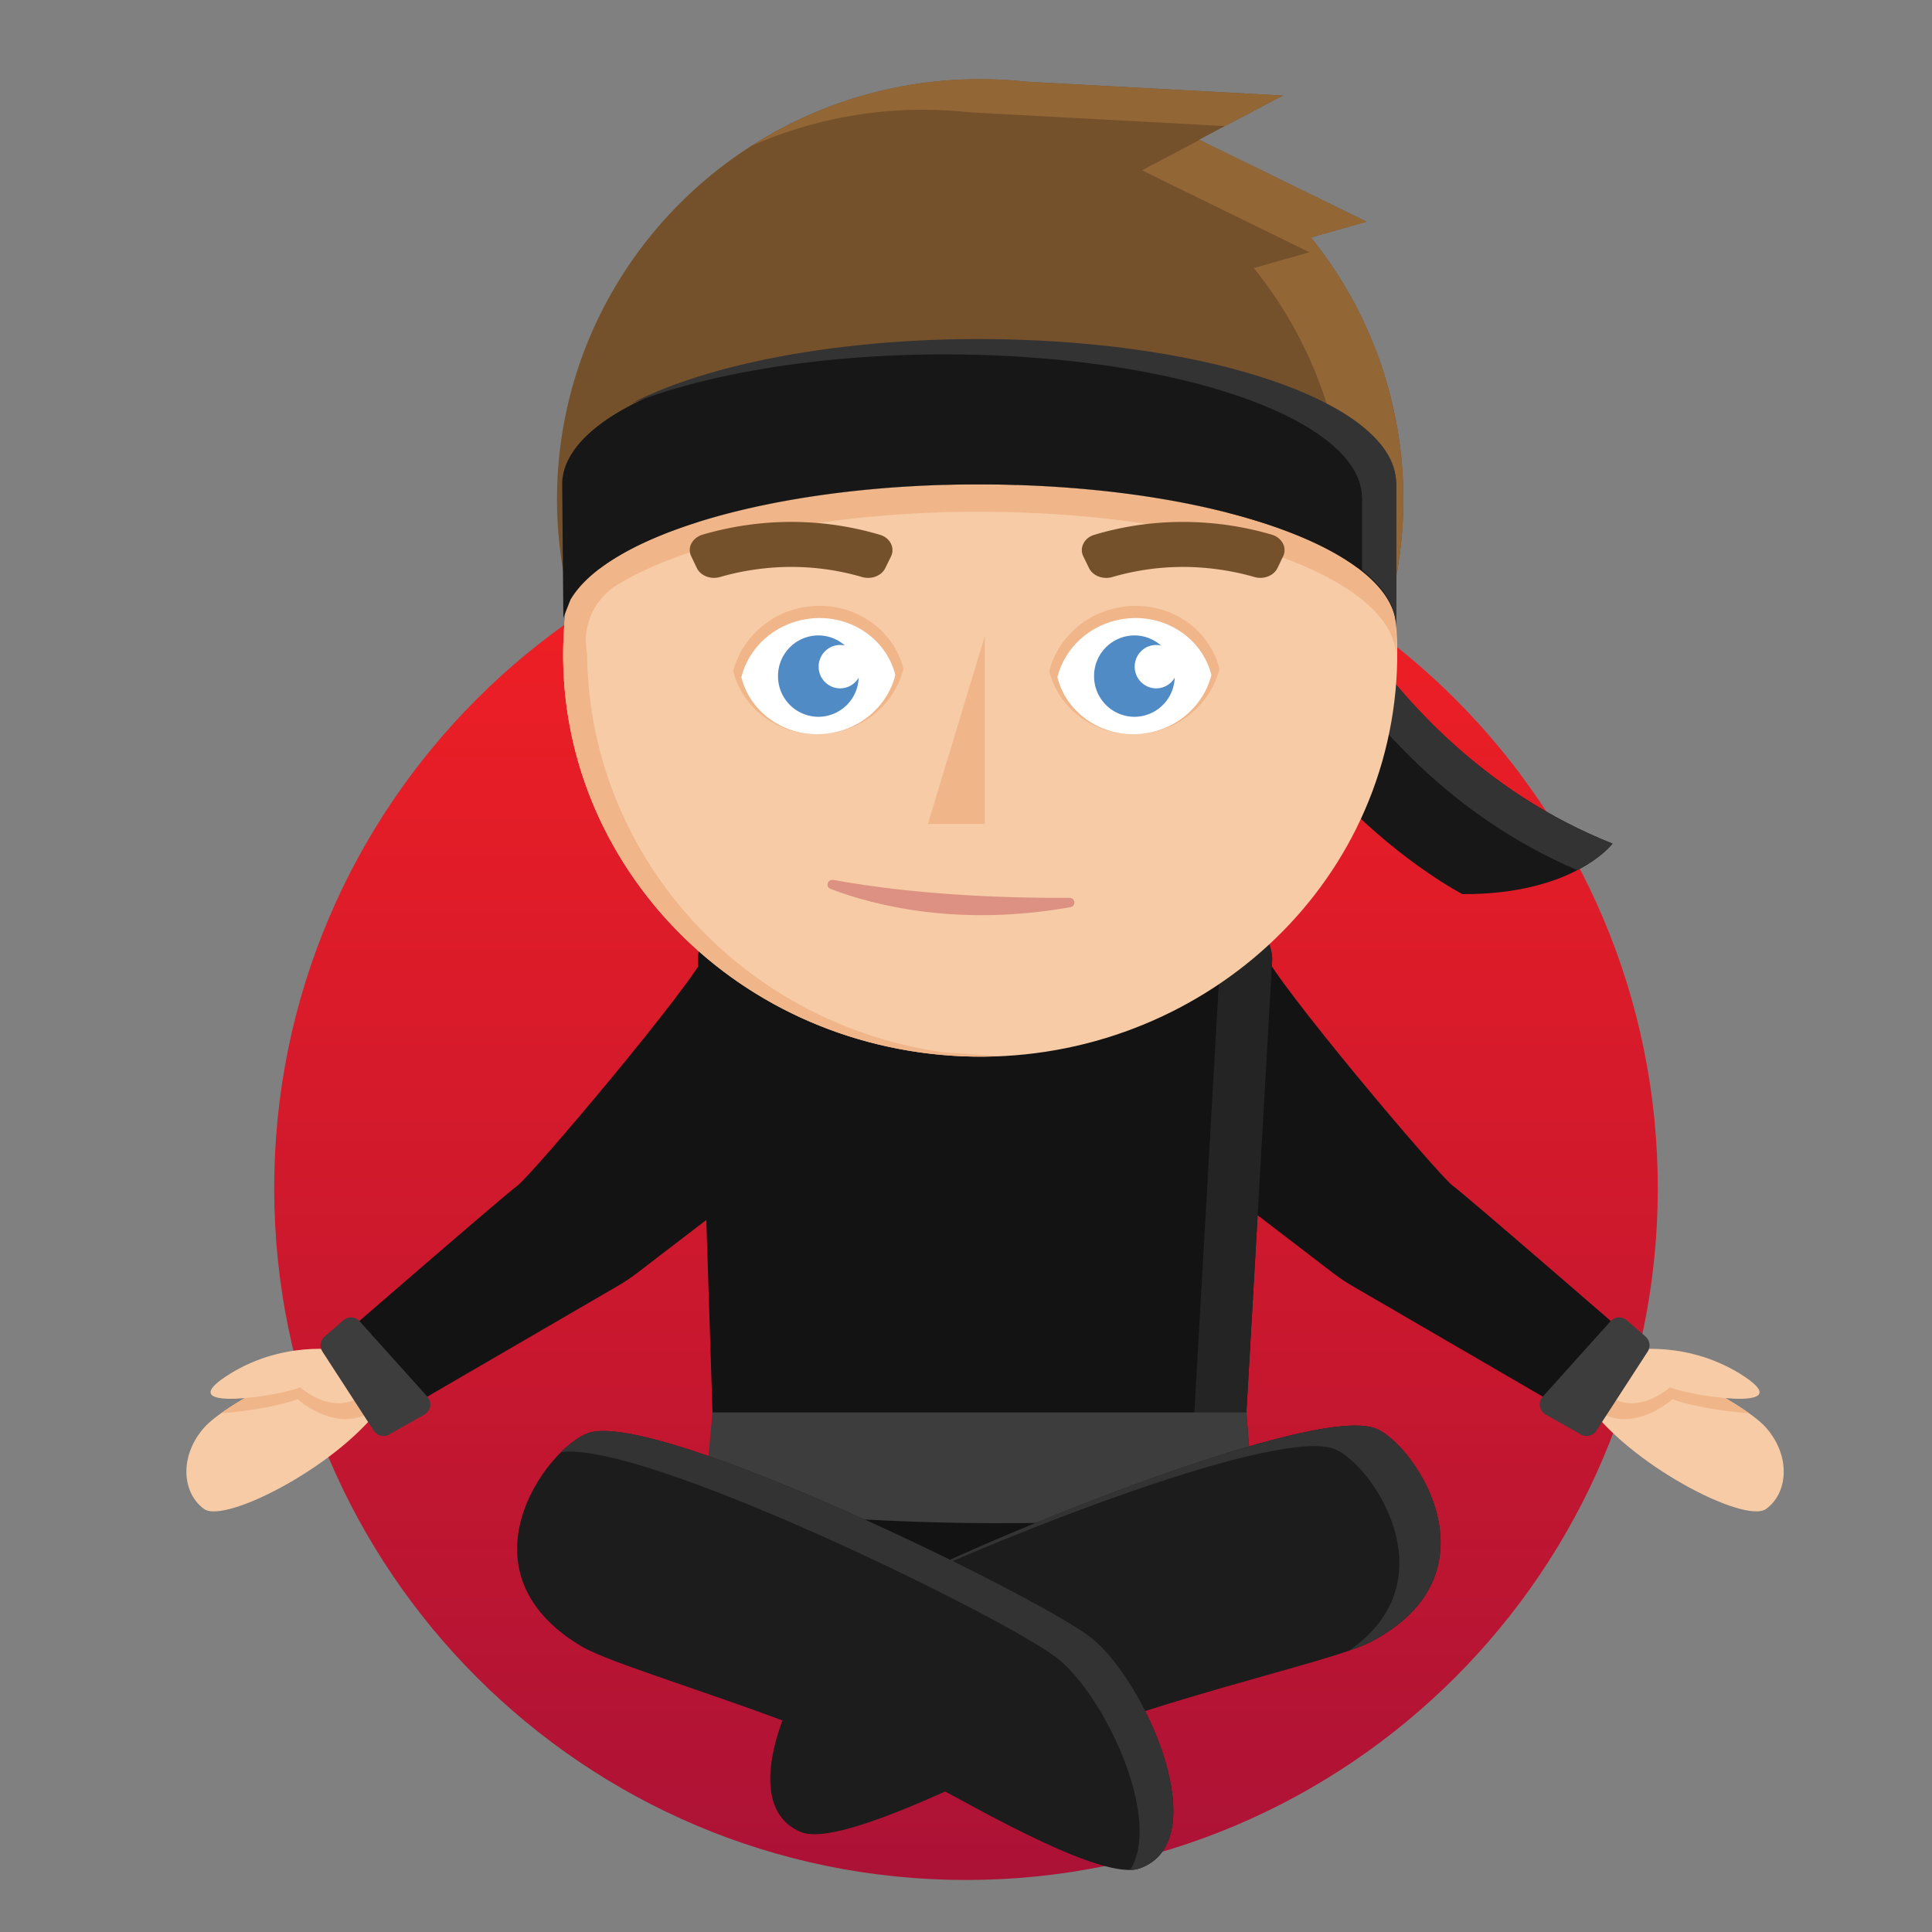 <?xml version="1.0" standalone="no"?>
<svg xmlns:xlink="http://www.w3.org/1999/xlink" xmlns="http://www.w3.org/2000/svg" viewBox="0 0 1200 1200" id="ninja"><rect x="0" y="0" width="1200" height="1200" fill="#808080" stroke="none"/><desc>eyJiZ0NvbG9yIjoiUmVkIiwiY29udGV4dCI6eyJiZWFyZENvbG9yIjoiIzc1NTEyYiIsImV5ZXNDb2xvciI6IiM1MDhiYzYiLCJoYWlyQ29sb3IiOiIjNzU1MTJiIiwiaGFpckNvbG9yQWNjZW50IjoiIzkzNjYzNiIsInNoYWRvd0NvbG9yIjoiI2YwYjU4OSIsInNraW5Db2xvciI6IiNmNmNiYTYifSwiZWxlbWVudHMiOlt7InBvcyI6MTIsIm5hbWUiOiJiYW5kYW5hMSJ9LHsicG9zIjowLCJuYW1lIjoiYm9keVplbiJ9LHsicG9zIjoxMSwibmFtZSI6ImV5ZWJyb3czIn0seyJwb3MiOjgsIm5hbWUiOiJleWVzNiJ9LHsicG9zIjo5LCJuYW1lIjoiaGFpcjE0In0seyJwb3MiOjEsIm5hbWUiOiJoZWFkIn0seyJwb3MiOjIsIm5hbWUiOiJtb3VzZUFuZE5vc2UifV19</desc><defs><linearGradient id="a" x1="0" x2="0" y1="0" y2="1"><stop offset="0" stop-color="#f42023"/><stop offset="1" stop-color="#ac1236"/></linearGradient></defs><path fill="url(#a)" d="M170.31 738c0 237.32 192.38 429.69 429.69 429.69 237.32 0 429.69-192.37 429.69-429.7 0-237.3-192.37-429.68-429.69-429.68-237.3 0-429.69 192.37-429.69 429.69"/><g><path fill="#f6cba6" d="M210.85 838.65s-68.9 30.33-84.45 48.5c-15.54 18.12-12.86 40.76.44 50.15 13.3 9.38 86.71-28.47 112.18-67.16 25.46-38.7-28.17-31.5-28.17-31.5"/><path fill="#f0b589" d="M184.81 869s28.1 25.58 51.56 3.32c23.47-22.25-21-32.09-21-32.09s-2.33-.4-6.42-.73c-9.18 4.12-49.77 22.68-71.6 38.24 17.86-1 41.08-5.73 47.46-8.74"/><path fill="#f6cba6" d="M210.85 838.65s-36.03-6.55-70.56 16.28c-34.52 22.84 35.4 11.8 46.11 6.71 0 0 22.48 20.47 41.23 2.67 18.77-17.8-16.78-25.66-16.78-25.66"/><path fill="#131313" d="M321.31 736.51c-8.9 6.53-113.36 97.22-113.36 97.22l30.14 49.63 145.83-84.76c4.12-2.4 8.1-5.07 11.9-7.99l82.6-63.3-39.47-136.16c-7.5 19.06-108.72 138.83-117.64 145.36"/><path fill="#3d3d3d" d="M223.32 820.63l42.15 46.9a7.18 7.18 0 01-1.82 11.06L241.72 891a7.2 7.2 0 01-9.56-2.34l-31.88-49.15a7.19 7.19 0 011.32-9.32l11.68-10.16a7.17 7.17 0 0110.04.61"/><path fill="#f6cba6" d="M1012.83 838.65s68.91 30.33 84.45 48.5c15.54 18.12 12.86 40.76-.44 50.15-13.3 9.38-86.7-28.47-112.18-67.16-25.46-38.7 28.17-31.5 28.17-31.5"/><path fill="#f0b589" d="M1038.87 869s-28.1 25.58-51.56 3.32c-23.47-22.25 21-32.09 21-32.09s2.33-.4 6.42-.73c9.18 4.12 49.77 22.68 71.61 38.24-17.87-1-41.09-5.73-47.47-8.74"/><path fill="#f6cba6" d="M1012.83 838.65s36.03-6.55 70.56 16.28c34.52 22.84-35.4 11.8-46.12 6.71 0 0-22.47 20.47-41.24 2.67-18.77-17.8 16.8-25.66 16.8-25.66"/><path fill="#131313" d="M745.27 727.31l82.6 63.3c3.78 2.92 7.77 5.6 11.9 8l145.82 84.75 30.14-49.63s-104.47-90.7-113.36-97.22c-8.93-6.53-110.15-126.3-117.65-145.36zm0 0"/><path fill="#3d3d3d" d="M1000.36 820.63l-42.15 46.9a7.2 7.2 0 001.8 11.06l21.95 12.4a7.2 7.2 0 009.56-2.34l31.88-49.15a7.19 7.19 0 00-1.32-9.32l-11.68-10.16a7.17 7.17 0 00-10.04.61"/><path fill="#131313" d="M443.8 916.51s-12.8 72.08 96.88 91.4c109.7 19.31 241.27-26.6 231.24-91.4-3.34-21.6-40.92-28.79-89.52-28.79-97.23 0-238.6 28.8-238.6 28.8"/><path fill="#131313" d="M649.46 534.52H527.14a84.57 84.57 0 00-50.8 16.97l-30.5 22.92a24.4 24.4 0 00-4.48 3.36c-5 4.7-8.08 11.43-7.84 18.93l10.28 319.81h328.12l18.18-319.1a24.79 24.79 0 00-7.88-19.64h.03l-.27-.2a26.1 26.1 0 00-3.89-2.93l-30.82-23.15a84.56 84.56 0 00-50.8-16.97zm0 0"/><path fill="#242424" d="M782.22 577.77h.03l-.27-.2a24.41 24.41 0 00-3.89-2.9l-30.82-23.18a84.57 84.57 0 00-50.82-16.97h-32.3a84.6 84.6 0 0150.81 16.97l30.82 23.17c1.4.84 2.7 1.83 3.9 2.91l.26.2h-.03a24.84 24.84 0 017.88 19.63l-15.95 279.9 4.4 57.88C699.36 942.5 650.07 945.45 604 946c54.78.62 116.5-1.75 174.57-10.8l-4.4-57.9 15.95-279.9a24.79 24.79 0 00-7.88-19.62"/><path fill="#3d3d3d" d="M437.18 935.18s184.16 24.53 341.37 0l-4.4-57.89h-331.6"/><path fill="#1c1c1c" d="M535.33 996.78c-35.88 25.63-84.27 122.02-37.8 141.16 21.8 8.98 99.34-29.88 125.15-41.83 84.77-39.24 203.2-62.82 229.05-76.44 80.47-42.42 28.05-121.34 3.33-132.18-40.8-17.88-287.15 86.01-319.73 109.3"/><path fill="#333" d="M855.06 887.5c-37.25-16.33-245.8 68.82-306.6 101.5 79.86-37.75 247.94-103.25 281-88.75 23.42 10.25 71.53 81.44 8.48 125 5.88-2.03 10.57-3.89 13.8-5.6 80.46-42.4 28.04-121.32 3.32-132.16"/><path fill="#1c1c1c" d="M677.98 1017.45c34.37 27.62 77.22 126.6 29.73 143.1-22.27 7.71-97.5-35.49-122.58-48.88-82.4-43.99-199.3-74.24-224.35-89.32-77.93-46.9-21.13-122.72 4.18-132.13 41.75-15.54 281.82 102.15 313.02 127.23"/><path fill="#333" d="M677.98 1017.45c-31.2-25.08-271.27-142.77-313.02-127.23-4.77 1.77-10.65 5.9-16.54 11.74 51.86-7.37 278.4 103.97 308.65 128.3 29.38 23.61 64.93 99.4 44.92 131.16a19.8 19.8 0 005.72-.88c47.5-16.49 4.64-115.47-29.73-143.09"/><path fill="#171717" d="M789.64 288.15S840.7 460 1001.57 523.98c0 0-23.76 31.68-93.23 31.38 0 0-142.87-73.73-165.58-239.95"/><path fill="#333" d="M789.64 288.15l-46.88 27.26c.45 3.37.98 6.7 1.54 9.97l30.62-17.82s49.55 166.75 204.8 232.9c15.55-8.1 21.85-16.48 21.85-16.48C840.7 460 789.64 288.15 789.64 288.15"/></g><g><path fill="#f6cba6" d="M865.17 442.25c-20.46 136.52-151.8 231.2-293.4 211.47-141.57-19.7-239.76-146.38-219.3-282.88 20.45-136.52 151.8-231.2 293.38-211.49 141.56 19.7 239.76 146.38 219.32 282.9"/><path fill="#f0b589" d="M618.92 300.18c-84.5-.04-230.4 16.92-262.66 50.96a244.95 244.95 0 00-3.78 19.7 240.4 240.4 0 0019.62 137.1 254.28 254.28 0 0070.19 89.92l1.5 1.22 1.79 1.4c1.11.88 2.23 1.75 3.36 2.61l.52.4c34.38 25.9 76.03 43.79 122.32 50.23 8.66 1.2 17.28 1.98 25.84 2.35 8.2.32 16.36.27 24.43-.14l-35.53-2.22C458.28 635.67 365.76 529 364.67 406.61c-.2-1.47-.41-2.96-.58-4.45-.5-4.78-.15-9.6 1.04-14.26l.01-.08h.02a41.2 41.2 0 0118.68-24.87c51.45-31 153.37-49.6 261.29-44.16 81.7 4.1 148.9 21.1 187.25 44.2 22.25 13.43 34.78 28.88 34.73 45.11h.03l-.03-20.53a239.48 239.48 0 00-2.41-20.1c-47.51-36.48-87.52-54.73-218.91-66.58-7.93-.47-16.98-.71-26.87-.71z"/></g><g><path fill="#f0b589" d="M611.7 395.05v116.71h-35.34"/><path fill="#dc9182" d="M664.25 557.65c-34.16.23-92.22-1.18-146.61-11.1-3.62-.65-5.13 4.3-1.71 5.6 28 10.61 79.9 23.52 148.9 11.33 3.64-.65 3.13-5.86-.58-5.83"/></g><g><path fill="#f0b589" d="M516.22 455.35c22.63-3.5 39.9-19.83 44.9-39.9-6.43-25.84-32.66-42.82-60.78-38.46-22.62 3.5-39.89 19.83-44.88 39.9 6.43 25.84 32.65 42.83 60.76 38.46"/><path fill="#fff" d="M515.46 455.42c20.5-3.17 36.11-17.95 40.65-36.13-5.82-23.37-29.57-38.76-55-34.8-20.5 3.17-36.11 17.94-40.64 36.13 5.81 23.37 29.55 38.74 55 34.8"/><path fill="#508bc6" d="M521.82 427.55a13.41 13.41 0 01-13.35-13.47c0-7.44 5.98-13.48 13.35-13.48 1.03 0 2.03.13 2.99.35a24.84 24.84 0 00-16.5-6.28 25.17 25.17 0 00-25.07 25.28 25.17 25.17 0 0025.07 25.27 25.13 25.13 0 0025.02-24.3 13.33 13.33 0 01-11.5 6.63"/><path fill="#f0b589" d="M712.54 455.35c22.62-3.5 39.88-19.83 44.88-39.9-6.42-25.84-32.66-42.82-60.76-38.46-22.64 3.5-39.9 19.83-44.9 39.9 6.42 25.84 32.66 42.83 60.78 38.46"/><path fill="#fff" d="M711.77 455.42c20.49-3.17 36.1-17.95 40.63-36.13-5.8-23.37-29.55-38.76-55-34.8-20.48 3.17-36.1 17.94-40.63 36.13 5.82 23.37 29.56 38.74 55 34.8"/><path fill="#508bc6" d="M718.13 427.55a13.41 13.41 0 01-13.35-13.47c0-7.44 5.98-13.48 13.35-13.48 1.03 0 2.02.13 2.98.35a24.84 24.84 0 00-16.5-6.28 25.17 25.17 0 00-25.06 25.28 25.17 25.17 0 0025.07 25.27 25.13 25.13 0 0025.01-24.3 13.32 13.32 0 01-11.5 6.63"/></g><g><path fill="#75512b" d="M608.82 49.18c-145.17 0-262.85 116.9-262.85 261.12 0 19.6 2.24 38.67 6.36 57.04 6.45-7.18 13.2-11.76 20.23-14.21 3.45-2.6 7.23-5.14 11.34-7.59 45-26.87 128.67-44.33 221.18-44.67 13.22-.05 26.61.25 40.1.92 81.71 4.08 148.91 20.9 187.25 43.79 3.72 2.22 7.16 4.5 10.32 6.82 7.87 2.21 15.4 6.98 22.55 14.94a260.16 260.16 0 006.37-57.04 258.87 258.87 0 00-57.41-162.8l34.53-9.82-104.01-50.9 52.03-27.45-159.7-8.62c-9.3-1-18.73-1.53-28.3-1.53zm258.24 249.26h.08v1.82c0-.6-.03-1.21-.08-1.82z"/><path fill="#936636" d="M608.82 49.18a262.77 262.77 0 00-141.84 41.33 263.28 263.28 0 01134.65-20.8l159.23 8.59 35.95-18.97-159.7-8.62c-9.3-1-18.73-1.53-28.3-1.53zm136.23 37.73l-35.75 18.87 104.01 50.9-34.53 9.82A258.88 258.88 0 01836 338.45a345.1 345.1 0 0129.3 28.89 260.16 260.16 0 006.36-57.04 258.87 258.87 0 00-57.41-162.8l34.53-9.82zm122.01 211.53h.08v1.82c0-.6-.03-1.21-.08-1.82z"/><path fill="#f6cba6" d="M467.25 226.04l-34.07 98.35c41.74-13.2 95.66-21.62 154.01-23.24zm164.3 37.95l-.26 37.25c4.62.15 9.25.32 13.9.55 44.34 2.22 84.4 8.19 117.9 16.84z"/></g><path fill="#75512b" d="M549.85 352.88c-2.39 4.89-8.72 7.2-14.47 5.5a156.93 156.93 0 00-65.42-4.77 157.45 157.45 0 00-22.73 4.78c-5.78 1.67-12.06-.7-14.42-5.6l-3.47-7.24c-2.63-5.44.7-11.61 7.1-13.48a195.34 195.34 0 0128.62-6.1 193.69 193.69 0 0181.64 6.25c6.29 1.91 9.31 8.14 6.68 13.47m123.06 7.19l-3.53-7.19c-2.63-5.33.4-11.58 6.68-13.47 25.96-7.83 53.95-10 81.65-6.25a195.25 195.25 0 0128.62 6.1c6.4 1.87 9.72 8.03 7.1 13.48l-3.48 7.23c-2.35 4.91-8.64 7.28-14.4 5.6a156.47 156.47 0 00-22.75-4.76 157.11 157.11 0 00-65.41 4.77c-5.76 1.7-12.06-.62-14.48-5.51"/><g><path fill="#171717" d="M867.16 300.86c.15-43.73-92.83-82.02-221.98-88.45-141.57-7.06-272.92 26.83-293.37 75.67a32.5 32.48 0 00-2.62 13.3l.72 82.35 4.44-11.26c5.7-9.7 15.84-18.75 29.55-26.93 51.44-30.7 153.36-49.13 261.28-43.75 81.72 4.08 148.91 20.9 187.25 43.79 22.26 13.29 34.79 28.6 34.73 44.68h.04v-89.4"/><path fill="#333" d="M867.11 299.97c.15-43.75-92.85-82.02-221.97-88.46-102.4-5.1-199.42 11.22-253.03 39.12 55.86-21.97 141.78-34.09 231.88-29.6 129.14 6.45 222.13 44.72 221.96 88.47h.06v44.57c13.65 10.93 21.14 22.88 21.1 35.28h.04v-89.38"/></g></svg>